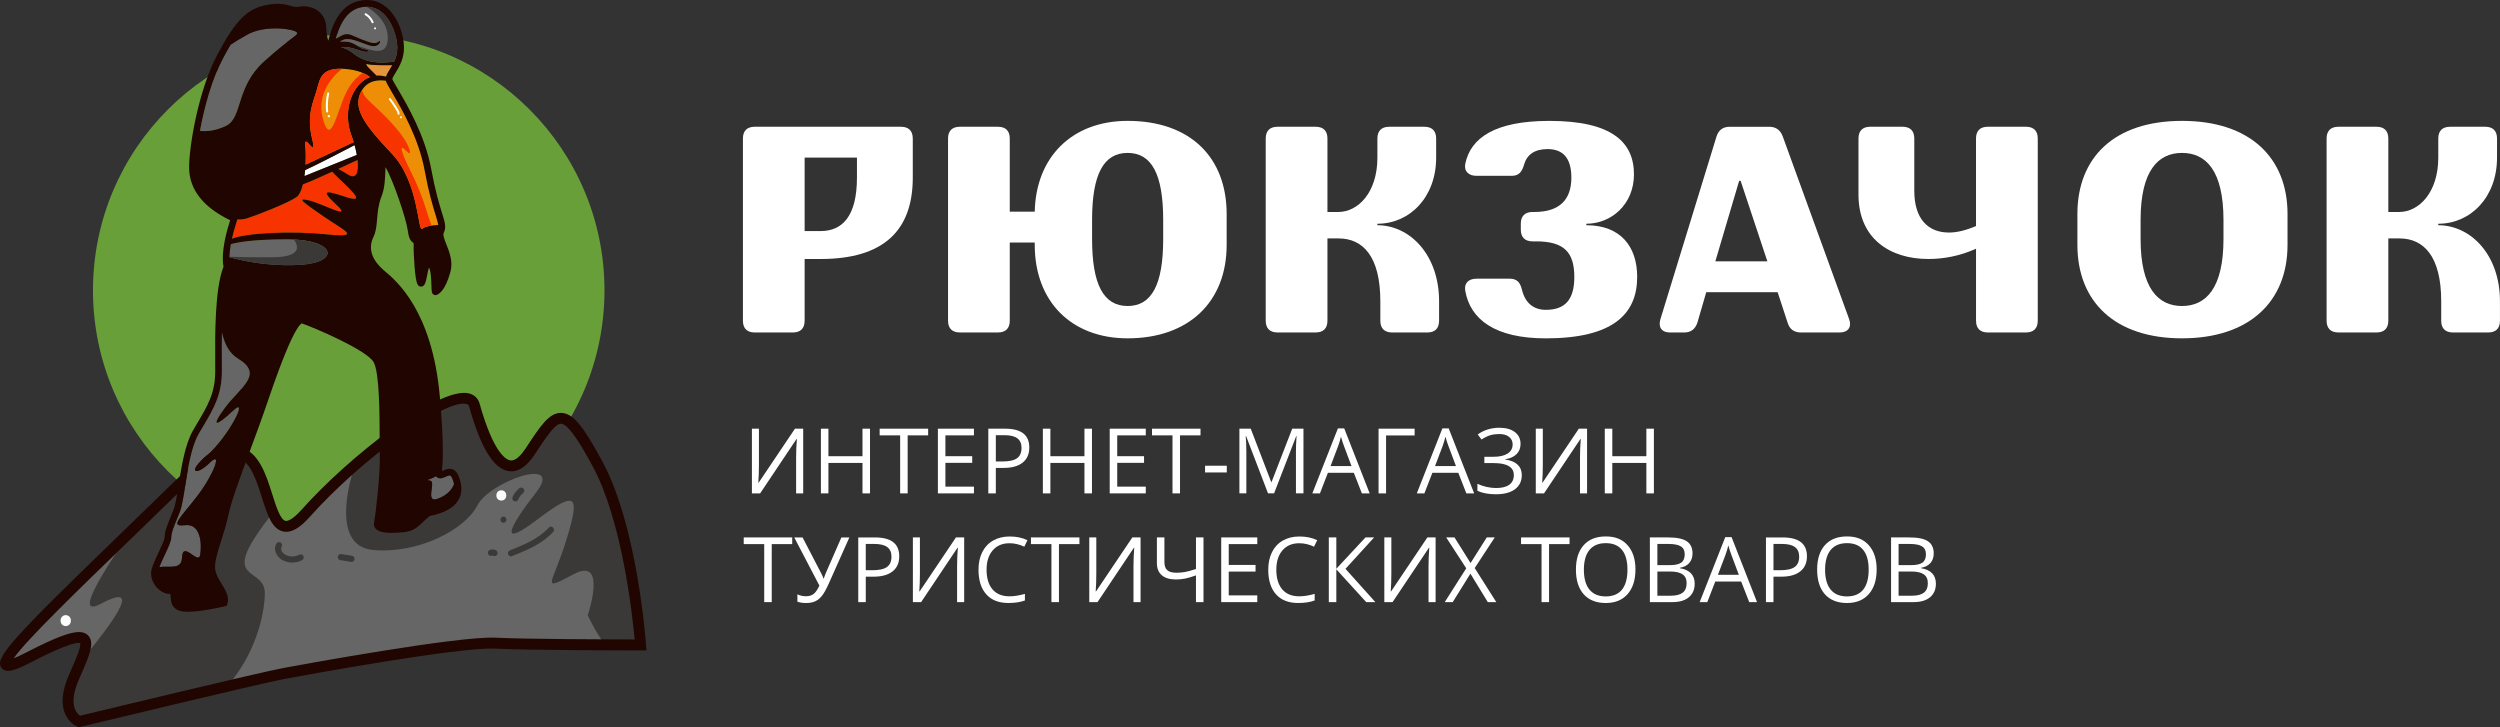 <?xml version="1.0" encoding="UTF-8"?>
<svg id="_Слой_2" data-name="Слой 2" xmlns="http://www.w3.org/2000/svg" viewBox="0 0 1430.19 416.01">
  <rect x="0" y="0" width="1430.19" height="416.01" fill="#333333" stroke="none"/>
  <defs>
    <style>
      .cls-1 {
        fill: #689f38;
      }

      .cls-2 {
        fill: #ed8e06;
      }

      .cls-3 {
        fill: #f73400;
      }

      .cls-4 {
        fill: #e5943c;
      }

      .cls-5 {
        fill: #fff;
      }

      .cls-6 {
        fill: #666;
      }

      .cls-7 {
        fill: #210500;
      }

      .cls-8 {
        fill: #3a3938;
      }
    </style>
  </defs>
  <g id="Layer_1" data-name="Layer 1">
    <g>
      <g>
        <circle class="cls-1" cx="199.5" cy="166.11" r="146.31"/>
        <g>
          <path class="cls-6" d="M366.45,368.95s-4.75-66.55-24.45-103.23c-19.69-36.67-23.09-31.24-38.71-7.47-15.62,23.77-27.16-9.51-31.92-26.49-4.75-16.98-63.16,24.45-96.43,61.8-33.28,37.35-8.41-78.98-72.8-16.06-64.38,62.92-127.03,119.97-85.78,98.57,41.26-21.39,35.14-9.68,25.98,11.21-9.17,20.88,3.06,25.47,3.06,25.47,0,0,103.4-24.96,117.15-27.5,13.75-2.55,100.34-18.34,120.71-17.32,20.37,1.02,83.19,1.02,83.19,1.02Z"/>
          <path class="cls-8" d="M151.51,339.75c.34-14.6-21.39-7.47-6.11-31.58,3.1-4.89,6.87-9.93,10.68-14.94-7.63-18.25-10.06-58.6-53.93-15.73-9.26,9.05-18.48,17.97-27.36,26.56,0,0,0,.02,0,.03-.33,.96-37.69,52.29-17.32,41.43,20.37-10.87,12.9,2.38-3.06,22.75-2.4,3.07-5.14,6.29-7.98,9.56-1.15,2.83-2.57,6.02-4.08,9.46-9.17,20.88,3.06,25.47,3.06,25.47,0,0,49.46-11.94,84.51-20.14,16.12-18.27,21.31-40.46,21.6-52.86Z"/>
          <path class="cls-8" d="M342.01,265.73c-19.69-36.67-23.09-31.24-38.71-7.47-15.62,23.77-27.16-9.51-31.92-26.49-3.6-12.87-38.05,7.83-69.01,34.88-.1,.82-.19,1.64-.26,2.47,0,0-14.6,43.12,11.21,45.5,25.81,2.38,52.63-11.55,59.76-25.47,7.13-13.92,49.91-28.52,33.62-7.47-16.3,21.05-21.39,32.26,1.02,15.28,22.41-16.98,24.11-13.58,16.3,11.88-7.81,25.47-15.62,30.22,4.07,19.69,19.69-10.53,8.15,23.43,8.15,23.43,0,0,3.72,8.47,9.89,16.93,11.79,.05,20.33,.05,20.33,.05,0,0-4.75-66.55-24.45-103.23Z"/>
          <path class="cls-7" d="M45.2,416.01l-.9-.34c-.48-.18-4.81-1.94-7.12-7.41-2.43-5.75-1.65-13.23,2.3-22.23l.79-1.8c2.66-6.03,6.27-14.25,5.62-16.32-1.08-.42-6.09-.47-28.09,10.94-9.11,4.72-14.52,6.63-17.01,3.16-3.96-5.51,5.04-15.62,68.81-77.28,9.86-9.53,20.06-19.39,30.36-29.46,16.01-15.64,27.88-21.82,37.34-19.46,10.79,2.7,14.87,15.59,18.46,26.97,2.16,6.82,4.6,14.56,7.56,15.19,.89,.19,3.57-.06,9.29-6.48,26.35-29.57,78.07-70.52,95.56-66.46,3.14,.73,5.35,2.82,6.21,5.9,8.07,28.83,15.43,32.12,17.49,32.44,3.24,.52,6.58-3.43,8.81-6.82l.18-.28c8.35-12.7,13.35-20.36,20.37-20.05,6.56,.29,12.27,7.1,23.52,28.04,19.78,36.84,24.62,101.73,24.81,104.48l.24,3.34h-3.35c-.63,0-63.13-.01-83.35-1.02-20.47-1.01-109.86,15.39-119.99,17.27-13.51,2.5-115.95,27.22-116.98,27.47l-.93,.22Zm0-54.44c2.34,0,3.85,.69,5.02,1.78,4.3,4.03,.91,11.73-4.22,23.39l-.79,1.79c-3.15,7.16-3.95,13.09-2.33,17.14,.83,2.08,2.14,3.22,2.95,3.76,11.95-2.88,103.1-24.84,116.16-27.26,10.2-1.89,100.24-18.42,121.44-17.37,17.34,.87,66.28,.99,79.64,1.01-1.27-13.88-7.14-67.61-23.8-98.63-6.13-11.42-13.76-24.56-18.29-24.76-3.41-.17-8.49,7.53-14.87,17.24l-.19,.28c-4.7,7.16-9.75,10.38-14.99,9.56-8.59-1.34-15.96-13.41-22.54-36.92-.25-.89-.67-1.28-1.61-1.5-12.4-2.88-60.07,31.51-89.49,64.54-5.97,6.7-10.83,9.38-15.26,8.43-6.51-1.39-9.15-9.74-12.2-19.41-3.1-9.81-6.62-20.94-14.03-22.79-6.96-1.74-17.55,4.27-31.46,17.86-10.31,10.08-20.51,19.94-30.38,29.48-29.07,28.1-59.01,57.06-66.14,67.42,1.57-.61,3.85-1.63,7.12-3.32,16.76-8.69,25.34-11.73,30.26-11.73Z"/>
          <g>
            <path class="cls-6" d="M136.07,205.09c-5.07-3.05-7.76-8.7-9.1-14.9-.12,6.18-.09,12.11-.06,17,0,1.87,.02,3.59,.02,5.13,0,13.53-4.74,21.51-10.73,31.6-.8,1.34-1.62,2.72-2.46,4.17-4.26,7.34-6.24,19.91-7.83,30-1,6.34-1.86,11.82-3.1,14.89-.4,1-.79,1.93-1.15,2.81-2.3,5.61-3.68,8.99-3.68,11.5,0,2.1-1.42,5.23-3.74,10.16-1.13,2.4-2.28,4.85-3.08,6.97,5.67-.99,12.65,1.92,12.98-5.52,.44-10.06,9.39,4.75,10.39-1.55,.99-6.3,.33-18.01-8.73-16.91-9.06,1.1-2.65-4.09,6.96-16.57,9.61-12.49,14.81-26.63,7.18-19.12-7.62,7.51-13.48,5.97-1.44-4.42,12.04-10.39,24.31-34.25,14.81-25.3-9.5,8.95-13.26,9.94-4.64-1.77,8.62-11.71,22.65-19.01,7.4-28.18Z"/>
            <path class="cls-5" d="M202.84,83.02c-5.1,2.68-21.77,11.4-28.27,14.28-.11,1.15-.24,2.29-.39,3.41,7.79-3.2,24.33-9.84,29.93-12.09-.33-1.85-.76-3.75-1.27-5.6Z"/>
            <path class="cls-6" d="M151.13,35.07c16.49-14.83,19.81-14.75,18.65-16.57-1.16-1.82-17.65-4.56-28.18,1.24-4.52,2.49-7.63,4.45-9.72,5.87-1.32,2.22-2.7,4.69-4.18,7.46-6.39,11.99-10.83,28.26-13.31,41.8,2.71,.33,8.15,.37,14.86-2.84,9.7-4.64,5.39-22.13,21.88-36.96Z"/>
            <path class="cls-2" d="M174.8,94.2c6.59-3.07,21.38-9.99,27.55-12.88-.39-1.28-.81-2.51-1.24-3.65-3.89-10.19-2.32-22.96,5.3-30.25,1.74-1.67,3.54-2.71,5.27-3.34-2.23-1.72-6.77-4.22-14.8-4.69-12.51-.75-13.76,4.89-15.5,11.52-1.74,6.63-6.22,14.5-2.9,28.09,3.31,13.59-4.64-3.73-3.81,4.23,.29,2.78,.37,6.79,.14,10.98Z"/>
            <path class="cls-6" d="M206.96,22.55c6.35,2.49,7.9,2.6,9.72,1.16,1.82-1.44,.66,4.09-5.08,2.38-5.75-1.71-11.49-5.08-15.58-3.15-4.09,1.93,1.33-.11,5.3,1.6,3.98,1.71,4.97,3.48,7.62,3.65,2.65,.17,2.98,2.98-3.81,.5-5.1-1.87-7.9-2.02-10.07-1.72,2.25,.6,4.76,1.65,6.98,3.49,5.8,4.81,12.6,5.36,16.96,5.3,2.42-.03,4.8-.26,6.44-.47,1.06-2.29,1.87-4.93,1.84-8.08-.05-6.32-2.97-15.19-8.44-19.92-3.22-2.78-7.01-3.9-11.27-3.31-10.11,1.38-13.74,11.91-15.5,18.18,.53-.25,1.18-.6,2.01-1.09,4.97-2.98,6.52-.99,12.87,1.49Z"/>
            <path class="cls-4" d="M215.39,43.28c2.21-.16,4.13,.21,5.46,.61,.36-1.27,1.17-2.6,2.11-4.14,.47-.77,.97-1.58,1.45-2.44-3.88,.06-11.53,.1-14.09-.55-2.85-.72,2.83,4.12,5.06,6.53Z"/>
            <path class="cls-6" d="M164.39,136.92c-19.59,0-28.67,1.74-32.31,2.76-.44,2.46-.74,5.01-.79,7.45,5.41,1.55,21.45,5.52,40.39,4.38,23.37-1.41,20.39-14.59-7.29-14.59Z"/>
            <path class="cls-6" d="M257.57,272.07c-.59-.24-1.7,.25-2.67,.69-1.28,.57-2.6,1.16-3.97,.74-.77-.24-1.25-.61-1.54-1.08-3.09,2-6.59,2.21-3.53,2.49,4.56,.41-4.72,15.66,7.29,9.2,3.63-1.95,5.59-4.51,6.63-7.15-.21-.98-.52-2-.95-3.09-.39-.98-.84-1.62-1.26-1.79Z"/>
            <path class="cls-3" d="M193.52,96.66c1.6,.81,3.46,1.88,5.43,3.13,5.2,3.32,6.34-1.59,5.59-8.24-2.58,1.21-6.62,3.09-11.02,5.11Z"/>
            <path class="cls-3" d="M193.31,101.53c-1.4-1.33-2.45-2.42-3.22-3.31-6.57,2.99-13.3,5.97-16.81,7.28-.83,3.38-2,6.08-3.59,7.21-4.89,3.48-23.45,10.69-28.34,12.18-2.31,.7-4.19,.74-5.53,.59v.05c-.11,.31-.24,.73-.4,1.23-.66,2.08-1.8,5.7-2.72,9.83,8.13-3.45,34.83-4.53,53.57-2.58,21.46,2.24,10.69-1.99-1.16-10.19-11.85-8.2-15.83-10.94-8.37-9.2,7.46,1.74,25.61,11.77,15.75,2.57-9.86-9.2-5.72-8.12,5.22-4.56,10.94,3.56,5.47-1.74-4.39-11.1Z"/>
            <path class="cls-2" d="M241.6,130.84c1.86-1.56,6.47-1.99,9.16-2.11-.19-1.29-.71-3.05-1.55-5.77-1.54-4.99-3.88-12.52-6.22-25.31-3.45-18.81-13.35-35.67-18.67-44.73-2.21-3.76-3.24-5.56-3.56-6.75-3.63-.55-10.65-.58-14.18,6.3-4.89,9.53,1.82,18.81,17.57,35.39,15.75,16.57,14.75,45.25,17.46,42.98Z"/>
            <path class="cls-7" d="M259.01,268.53c-2.1-.86-4.17,.06-5.67,.74-.15,.07-.32,.14-.5,.22,0-.07,.01-.15,.02-.22,.36-3.94,1.32-14.41-1.3-43.02-4.44-48.44-24.68-65.47-31.34-71.07-7.71-6.48-9.83-13-6.47-19.91,1.39-2.87,1.68-6.31,1.98-9.95,.33-3.96,.71-8.44,2.55-13.04,1.81-4.51,2.02-10.25,2.17-14.45,.03-.73,.06-1.53,.1-2.26,4.23,7.26,11.86,29.47,12.79,36.63,.59,4.56,1.77,5.77,3.03,6.7,.08,.06,.16,.11,.19,.12,0,.01,.12,.29,.09,1.32-.09,2.45,.15,7.96,.54,12.55,.81,9.65,1.72,10.59,3.11,11,.75,.22,1.87,.05,2.56-1.14,.74-1.27,1.13-3.28,1.53-5.41,.24-1.28,.61-3.23,1.01-4.25,1.18,1.77,1.34,7.83,1.41,10.22,.09,3.5,.12,4.55,1.28,5.25,.59,.36,1.32,.38,1.94,.07,1.16-.58,4.68-2.34,7.62-12.97,1.64-5.95-.53-11.41-2.27-15.79-1.11-2.8-2.16-5.44-1.51-6.74,1.54-3.08,.69-5.83-1.01-11.31-1.52-4.9-3.81-12.3-6.12-24.86-3.57-19.47-13.69-36.71-19.13-45.98-1.47-2.51-3-5.1-3.15-5.72-.07-.54,.99-2.26,1.76-3.51,2.09-3.4,4.94-8.05,4.89-14.57-.06-6.96-3.14-17.05-9.76-22.78-4.08-3.53-8.89-4.95-14.29-4.21-13.49,1.84-17.41,16.3-19.09,22.48-.05,.19-.1,.38-.15,.57-.5-1.23-1.06-3.47-1.13-7.18-.1-5.07-2.45-8.01-4.41-9.58-2.99-2.4-7.29-3.4-11.22-2.62-1.82,.36-3.11,0-4.89-.52-2.76-.79-6.19-1.78-12.79-.65-11.79,2.01-18.3,8.42-29.04,28.58-10.91,20.48-16.3,53.14-16.14,64.9,.18,12.34,8.07,22.37,23.46,29.83-1.61,5.11-5.39,17.42-3.8,26.62-4.97,12.48-4.84,38.79-4.75,54.6,0,1.86,.02,3.58,.02,5.11,0,12.48-4.28,19.68-10.2,29.65-.8,1.35-1.63,2.74-2.47,4.2-4.62,7.96-6.66,20.92-8.3,31.33-.96,6.11-1.79,11.38-2.87,14.05-.4,.99-.78,1.92-1.14,2.8-2.47,6.04-3.97,9.68-3.97,12.94,0,1.35-1.87,5.33-3.38,8.53-1.63,3.46-3.31,7.04-4.07,9.87-.92,3.41,.24,7.42,3.03,10.46,2.21,2.41,4.96,3.72,7.59,3.62,.17,.38,.23,1.09,.3,2,.17,2.32,.47,6.2,5.16,7.67,1.2,.38,2.82,.53,4.67,.53,7.79,0,19.6-2.77,21.21-3.15l1.04-.25,.33-1.02c1.32-4.03-1-7.84-3.25-11.52-1.63-2.67-3.31-5.43-3.69-8.28-.54-3.99,1.3-9.77,3.43-16.46,1.43-4.48,3.04-9.55,4.17-14.87,1.71-8.06,6.5-20.97,12.04-35.91,3.48-9.4,7.09-19.11,10.45-29.01,4.69-13.8,8.52-24.08,11.73-31.43,4.97-11.39,7.23-12.88,7.7-13.07,6.99,2.36,37.13,15.22,41.08,22.13,3.43,6,3.46,30.76,3.48,44.06,0,3.86,.01,7.19,.08,9.42,.32,10.18-2.42,34.25-3.27,38.15-.38,1.77,.27,2.98,.88,3.68,1.92,2.19,6.42,2.82,15.07,2.12,6.4-.52,8.81-2.85,11.87-5.79,1.12-1.08,2.39-2.3,4.04-3.6,8.46-1.67,14.03-4.82,16.54-9.37,2.04-3.69,2.04-8.18,0-13.34-.81-2.05-1.91-3.33-3.37-3.93ZM207.57,3.98c4.27-.59,8.06,.53,11.27,3.31,5.47,4.73,8.38,13.6,8.44,19.92,.03,3.15-.78,5.79-1.84,8.08-1.65,.2-4.03,.44-6.44,.47-4.36,.06-11.16-.5-16.96-5.3-2.22-1.84-4.73-2.89-6.98-3.49,2.18-.3,4.97-.14,10.07,1.72,6.8,2.49,6.46-.33,3.81-.5-2.65-.17-3.65-1.93-7.62-3.65-3.98-1.71-9.39,.33-5.3-1.6,4.09-1.93,9.83,1.44,15.58,3.15,5.75,1.71,6.91-3.81,5.08-2.38-1.82,1.44-3.37,1.33-9.72-1.16-6.35-2.49-7.9-4.48-12.87-1.49-.83,.5-1.48,.84-2.01,1.09,1.76-6.27,5.39-16.8,15.5-18.18Zm16.84,33.32c-.48,.87-.98,1.68-1.45,2.44-.95,1.54-1.75,2.87-2.11,4.14-1.32-.39-3.25-.77-5.46-.61-2.23-2.41-7.92-7.25-5.06-6.53,2.56,.65,10.2,.61,14.09,.55Zm-45.94,41.69c-3.31-13.59,1.16-21.46,2.9-28.09,1.74-6.63,2.98-12.27,15.5-11.52,8.03,.48,12.58,2.97,14.8,4.69-1.74,.63-3.53,1.68-5.27,3.34-7.62,7.29-9.2,20.06-5.3,30.25,.44,1.14,.85,2.37,1.24,3.65-6.17,2.89-20.96,9.81-27.55,12.88,.23-4.19,.15-8.2-.14-10.98-.83-7.96,7.13,9.36,3.81-4.23Zm-3.9,18.32c6.5-2.89,23.16-11.6,28.27-14.28,.51,1.85,.94,3.75,1.27,5.6-5.6,2.25-22.14,8.89-29.93,12.09,.16-1.12,.29-2.26,.39-3.41Zm-45.32-25.28c-6.71,3.21-12.15,3.17-14.86,2.84,2.49-13.54,6.93-29.81,13.31-41.8,1.48-2.77,2.86-5.24,4.18-7.46,2.08-1.42,5.19-3.38,9.72-5.87,10.52-5.8,27.02-3.07,28.18-1.24,1.16,1.82-2.15,1.74-18.65,16.57-16.49,14.83-12.18,32.32-21.88,36.96Zm-.58,161.24c-8.62,11.71-4.86,10.72,4.64,1.77,9.5-8.95-2.76,14.92-14.81,25.3-12.04,10.39-6.19,11.93,1.44,4.42,7.62-7.51,2.43,6.63-7.18,19.12-9.61,12.49-16.02,17.68-6.96,16.57,9.06-1.1,9.72,10.61,8.73,16.91-.99,6.3-9.94-8.51-10.39,1.55-.33,7.44-7.31,4.54-12.98,5.52,.81-2.12,1.96-4.57,3.08-6.97,2.32-4.93,3.74-8.06,3.74-10.16,0-2.51,1.39-5.89,3.68-11.5,.36-.88,.74-1.82,1.15-2.81,1.25-3.08,2.11-8.55,3.1-14.89,1.59-10.1,3.56-22.66,7.83-30,.84-1.44,1.66-2.83,2.46-4.17,5.99-10.09,10.73-18.07,10.73-31.6,0-1.54,0-3.26-.02-5.13-.03-4.9-.06-10.82,.06-17,1.34,6.19,4.03,11.85,9.1,14.9,15.25,9.17,1.22,16.46-7.4,28.18Zm43.01-81.77c-18.94,1.14-34.98-2.83-40.39-4.38,.05-2.44,.35-4.98,.79-7.45,3.64-1.02,12.71-2.76,32.31-2.76,27.68,0,30.66,13.18,7.29,14.59Zm26.02-38.87c-10.94-3.56-15.08-4.64-5.22,4.56,9.86,9.2-8.29-.83-15.75-2.57-7.46-1.74-3.48,.99,8.37,9.2,11.85,8.2,22.62,12.43,1.16,10.19-18.74-1.95-45.44-.87-53.57,2.58,.92-4.13,2.06-7.74,2.72-9.83,.16-.5,.29-.92,.38-1.23v-.05c1.36,.16,3.24,.12,5.55-.59,4.89-1.49,23.45-8.7,28.34-12.18,1.6-1.14,2.77-3.83,3.59-7.21,3.51-1.31,10.24-4.29,16.81-7.28,.77,.89,1.82,1.98,3.22,3.31,9.86,9.36,15.33,14.67,4.39,11.1Zm1.24-12.85c-1.96-1.25-3.83-2.33-5.43-3.13,4.4-2.02,8.44-3.9,11.02-5.11,.75,6.66-.4,11.56-5.59,8.24Zm7.62-47.32c3.53-6.88,10.55-6.85,14.18-6.3,.31,1.19,1.35,2.99,3.56,6.75,5.32,9.06,15.22,25.93,18.67,44.73,2.35,12.78,4.68,20.32,6.22,25.31,.84,2.73,1.37,4.48,1.55,5.77-2.69,.12-7.3,.55-9.16,2.11-2.71,2.27-1.71-26.41-17.46-42.98-15.75-16.57-22.46-25.86-17.57-35.39Zm46.57,231.63c-12.02,6.46-2.73-8.78-7.29-9.2-3.06-.28,.44-.48,3.53-2.49,.3,.47,.77,.84,1.54,1.08,1.37,.42,2.7-.17,3.97-.74,.97-.44,2.08-.93,2.67-.69,.42,.17,.87,.81,1.26,1.79,.43,1.09,.74,2.11,.95,3.09-1.04,2.64-3.01,5.2-6.63,7.15Z"/>
            <path class="cls-3" d="M211.68,44.07c-.93-.72-2.27-1.57-4.08-2.35-2.4,1.48-5.24,4.04-7.99,8.35-6.46,10.11-9.94,36.13-14.92,17.73-4.03-14.91,6.74-25.13,10.97-28.48-11.38-.32-12.6,5.16-14.29,11.57-1.74,6.63-6.22,14.5-2.9,28.09,3.31,13.59-4.64-3.73-3.81,4.23,.29,2.78,.37,6.79,.14,10.98,6.59-3.07,21.38-9.99,27.55-12.88-.39-1.28-.81-2.51-1.24-3.65-3.89-10.19-2.32-22.96,5.3-30.25,1.74-1.67,3.54-2.71,5.27-3.34Z"/>
            <path class="cls-8" d="M168.1,137.01c2.58,3.55,4.94,10.06-12.41,10.18-9.96,.07-18.18-.09-24.39-.3,0,.08,0,.16-.01,.24,5.41,1.55,21.45,5.52,40.39,4.38,22.28-1.34,20.59-13.37-3.58-14.49Z"/>
            <path class="cls-3" d="M241.6,130.84c1.12-.94,3.25-1.47,5.34-1.77-.92-2.38-1.97-5.38-3.13-9.17-5.19-16.91-11.05-24.64-13.59-32.71-2.54-8.07,6.3,5.64,3.98-1.77-2.32-7.4-11.71-17.35-22.21-26.85-3.46-3.14-4.71-5.44-4.83-7.12-.2,.32-.4,.65-.59,1.02-4.89,9.53,1.82,18.81,17.57,35.39,15.75,16.57,14.75,45.25,17.46,42.98Z"/>
            <path class="cls-8" d="M219,35.76c2.42-.03,4.8-.26,6.44-.47,1.06-2.29,1.87-4.93,1.84-8.08-.05-6.32-2.97-15.19-8.44-19.92-2.69-2.33-5.79-3.47-9.23-3.45,3.96,2.27,12.89,8.58,12.2,18.93-.67,9.99-9.74,5.87-17.53,3.32,1.78,1.1,2.83,1.98,4.66,2.09,2.65,.17,2.98,2.98-3.81,.5-5.1-1.87-7.9-2.02-10.07-1.72,2.25,.6,4.76,1.65,6.98,3.49,5.8,4.81,12.6,5.36,16.96,5.3Z"/>
          </g>
          <path class="cls-8" d="M299.45,279.43c-.34-.31-.78-.54-1.25-.52-.16,.02-.31,.04-.47,.06-.3,.08-.56,.23-.78,.45-1.56,1.26-2.84,2.94-3.64,4.78-.2,.45-.31,.86-.18,1.36,.11,.41,.43,.85,.81,1.05,.41,.22,.9,.32,1.36,.18,.41-.13,.87-.4,1.05-.81,.36-.82,.82-1.6,1.35-2.32,.52-.64,1.1-1.23,1.74-1.75,.33-.27,.52-.84,.52-1.25,0-.43-.19-.95-.52-1.25Z"/>
          <path class="cls-8" d="M288.02,295.54c-2.27,0-2.27,3.52,0,3.52s2.27-3.52,0-3.52Z"/>
          <path class="cls-8" d="M313.96,301.82c-5.91,6.44-14.15,9.81-22.1,12.98-.88,.35-1.51,1.18-1.23,2.17,.23,.84,1.28,1.59,2.17,1.23,8.51-3.39,17.33-6.99,23.66-13.89,1.53-1.67-.95-4.17-2.49-2.49Z"/>
          <path class="cls-8" d="M284.6,315.9c-.14-.43-.4-.84-.81-1.05-.2-.11-.42-.19-.64-.28-.08-.03-.17-.06-.26-.09-.09-.02-.18-.04-.27-.06-.24-.04-.48-.08-.72-.09-.33-.02-.65,.03-.98,.08-.19,.03-.37,.08-.54,.14-.23,.05-.43,.16-.6,.32-.19,.12-.34,.29-.45,.49-.13,.2-.2,.42-.21,.65-.05,.23-.04,.47,.03,.7,.14,.43,.4,.84,.81,1.05,.14,.06,.28,.12,.42,.18,.31,.08,.62,.08,.94,0,.1-.04,.21-.06,.32-.08,.07,0,.14,0,.21,0,.09,.02,.19,.04,.28,.08,.17,.09,.34,.14,.53,.15,.23,.05,.47,.04,.7-.03,.23-.05,.43-.16,.6-.32,.19-.12,.34-.29,.45-.49,.22-.41,.32-.9,.18-1.36Z"/>
          <path class="cls-8" d="M173.51,318.01c-.5-.85-1.57-1.08-2.41-.63-2.16,1.16-4.9,1.29-7.09,.33-1.15-.5-2.09-1.19-2.64-2.06-.61-.96-.73-2.01-.22-2.89,.47-.82,.19-1.93-.63-2.41-.82-.48-1.93-.19-2.41,.63-2.12,3.69,.32,7.84,3.76,9.59,3.46,1.75,7.6,1.67,11.01-.16,.84-.45,1.1-1.61,.63-2.41Z"/>
          <path class="cls-8" d="M201.56,318c-2.04-.33-4.08-.67-6.12-1-.48-.08-.92-.08-1.36,.18-.37,.21-.71,.63-.81,1.05-.19,.85,.26,2.01,1.23,2.17,2.04,.33,4.08,.67,6.12,1,.48,.08,.92,.08,1.36-.18,.37-.21,.71-.63,.81-1.05,.19-.85-.26-2.01-1.23-2.17Z"/>
          <path class="cls-5" d="M227.87,62.81c-.43-.74-.89-1.47-1.35-2.19-.93-1.45-1.92-2.86-2.96-4.23-.19-.25-.5-.38-.8-.21-.25,.14-.4,.55-.21,.8,.97,1.29,1.91,2.61,2.79,3.97,.43,.66,.84,1.32,1.24,1.99,.39,.65,.87,1.32,.85,2.11-.01,.76,1.16,.76,1.17,0,.01-.82-.33-1.54-.73-2.23Z"/>
          <path class="cls-5" d="M229.41,66.46c-.76,0-.76,1.17,0,1.17s.76-1.17,0-1.17Z"/>
          <path class="cls-5" d="M187.2,53.29c-.78,3.44-1.01,6.99-.64,10.51,.08,.74,1.25,.75,1.17,0-.36-3.41-.17-6.85,.59-10.19,.17-.74-.96-1.05-1.13-.31Z"/>
          <path class="cls-5" d="M188.81,66.37c-.03-.1-.08-.19-.15-.26l-.19-.2c-.05-.06-.12-.1-.19-.12-.07-.04-.15-.05-.23-.05-.08,0-.16,.01-.23,.05-.07,.02-.14,.06-.19,.12-.03,.04-.06,.08-.09,.12-.05,.09-.08,.19-.08,.3,0,.05,.01,.1,.02,.16,.03,.1,.08,.19,.15,.26l.19,.2c.05,.06,.12,.1,.19,.12,.07,.04,.15,.05,.23,.05,.08,0,.16-.01,.23-.05,.07-.02,.14-.06,.19-.12,.03-.04,.06-.08,.09-.12,.05-.09,.08-.19,.08-.3,0-.05-.01-.1-.02-.16Z"/>
          <path class="cls-5" d="M213.66,12.43c-.85-1.99-2.35-3.69-4.21-4.8-.65-.39-1.24,.63-.59,1.01,1.7,1.01,3.01,2.55,3.79,4.37,.12,.29,.55,.36,.8,.21,.3-.18,.34-.51,.21-.8Z"/>
          <path class="cls-5" d="M214.57,15.63c-.76,0-.76,1.17,0,1.17s.76-1.17,0-1.17Z"/>
          <path class="cls-5" d="M286.8,280.49c-3.78,0-3.78,5.87,0,5.87s3.78-5.87,0-5.87Z"/>
          <path class="cls-5" d="M40.29,353.7c-.12-.36-.32-.68-.61-.94-.27-.29-.58-.49-.94-.61-.35-.18-.73-.27-1.13-.25-.26,.03-.52,.07-.78,.1-.5,.14-.93,.39-1.3,.75-.15,.2-.31,.4-.46,.59-.27,.46-.4,.95-.4,1.48v.42c-.02,.4,.07,.78,.25,1.13,.12,.36,.32,.68,.61,.94,.27,.29,.58,.49,.94,.61,.35,.18,.73,.27,1.13,.25,.26-.03,.52-.07,.78-.1,.5-.14,.93-.39,1.3-.76,.15-.2,.31-.4,.46-.59,.27-.46,.4-.95,.4-1.48v-.42c.02-.4-.07-.78-.25-1.13Z"/>
        </g>
      </g>
      <g>
        <path class="cls-5" d="M522.18,79.24v22.36c0,30.09-16.48,46.57-52.79,46.57h-9.08v35.31c0,4.37-2.35,6.72-6.72,6.72h-21.86c-4.37,0-6.72-2.35-6.72-6.72V79.24c0-4.37,2.35-6.72,6.72-6.72h83.72c4.37,0,6.72,2.35,6.72,6.72Zm-31.94,10.93h-29.93v42.03h9.08c12.44,0,20.85-8.41,20.85-30.6v-11.43Z"/>
        <path class="cls-5" d="M701.74,122.44v17.65c0,32.45-21.52,53.46-56.66,53.46-32.11,0-53.13-21.01-53.13-53.46v-1.34h-14.29v44.72c0,4.37-2.35,6.72-6.72,6.72h-21.86c-4.37,0-6.73-2.35-6.73-6.72V79.24c0-4.37,2.35-6.72,6.73-6.72h21.86c4.37,0,6.72,2.35,6.72,6.72v41.86h14.29c.67-31.44,21.52-51.95,53.13-51.95,35.98,0,56.66,21.01,56.66,53.29Zm-36.31,3.36c0-26.06-6.56-38.33-20.34-38.33s-20.34,12.27-20.34,38.33v10.93c0,26.06,6.56,38.33,20.34,38.33s20.34-12.27,20.34-38.33v-10.93Z"/>
        <path class="cls-5" d="M759.4,183.47c0,4.37-2.35,6.72-6.72,6.72h-21.86c-4.37,0-6.73-2.35-6.73-6.72V79.24c0-4.37,2.35-6.72,6.73-6.72h21.86c4.37,0,6.72,2.35,6.72,6.72v42.03h6.22c11.26,0,22.36-11.1,22.36-31.1v-10.93c0-4.37,2.35-6.72,6.72-6.72h20.17c4.37,0,6.72,2.35,6.72,6.72v10.93c0,22.7-15.13,37.83-33.62,37.83v.84c18.49,0,35.3,16.81,35.3,43.54v11.1c0,4.37-2.35,6.72-6.72,6.72h-20.17c-4.37,0-6.72-2.35-6.72-6.72v-11.1c0-25.89-10.09-35.98-23.87-35.98h-6.39v47.07Z"/>
        <path class="cls-5" d="M838.25,166.32c-.84-4.37,2.02-6.89,6.39-6.89h19c4.2,0,6.05,2.19,7.06,6.39,1.85,7.73,6.89,11.43,13.62,11.43,11.1,0,16.31-5.88,16.31-18.83,0-14.29-6.05-20.34-21.86-20.34h-2.02c-4.37,0-6.73-2.35-6.73-6.73v-3.36c0-4.37,2.35-6.72,6.73-6.72h1.01c14.46,0,21.18-7.06,21.18-19.67,0-11.26-4.88-16.31-13.62-16.31-7.23,0-11.77,3.03-13.45,8.91-1.18,4.2-3.03,6.39-7.06,6.39h-20.17c-4.37,0-7.23-2.52-6.39-6.89,3.03-14.79,16.98-24.54,48.08-24.54,35.47,0,48.42,11.94,48.42,30.6,0,17.15-12.95,28.24-27.24,28.24v.84c19.5,0,29.08,12.1,29.08,29.59,0,21.18-13.79,35.14-52.29,35.14-28.92,0-43.21-10.76-46.07-27.24Z"/>
        <path class="cls-5" d="M1022.67,184.65l-5.72-17.48h-40.85l-5.04,17.32c-1.18,3.7-3.7,5.72-7.57,5.72h-8.07c-4.88,0-6.89-3.03-5.55-7.57l32.11-104.57c1.18-3.7,3.7-5.55,7.57-5.55h22.53c3.87,0,6.39,1.85,7.73,5.38l38,104.57c1.68,4.54-.5,7.73-5.38,7.73h-22.02c-3.87,0-6.56-1.68-7.73-5.55Zm-11.6-35.14l-15.3-46.07h-.84l-13.62,46.07h29.76Z"/>
        <path class="cls-5" d="M1137.16,72.51h21.86c4.37,0,6.73,2.35,6.73,6.72v104.24c0,4.37-2.35,6.72-6.73,6.72h-21.86c-4.37,0-6.72-2.35-6.72-6.72v-41.19c-9.25,4.2-18.66,5.88-27.24,5.88-22.36,0-40.01-11.94-40.01-36.82v-32.11c0-4.37,2.35-6.72,6.72-6.72h18.49c4.37,0,6.72,2.35,6.72,6.72v29.93c0,16.31,8.07,23.87,19.84,23.87,4.71,0,9.92-1.34,15.47-3.7v-50.1c0-4.37,2.35-6.72,6.72-6.72Z"/>
        <path class="cls-5" d="M1188.43,122.44c0-32.28,21.01-53.29,59.85-53.29s60.36,21.01,60.36,53.29v17.65c0,32.45-21.86,53.46-60.36,53.46s-59.85-21.01-59.85-53.46v-17.65Zm36.15,3.36v10.93c0,28.25,10.09,38.33,23.71,38.33s23.71-10.09,23.71-38.33v-10.93c0-28.24-10.09-38.33-23.71-38.33s-23.71,10.09-23.71,38.33Z"/>
        <path class="cls-5" d="M1366.3,183.47c0,4.37-2.35,6.72-6.72,6.72h-21.86c-4.37,0-6.73-2.35-6.73-6.72V79.24c0-4.37,2.35-6.72,6.73-6.72h21.86c4.37,0,6.72,2.35,6.72,6.72v42.03h6.22c11.26,0,22.36-11.1,22.36-31.1v-10.93c0-4.37,2.35-6.72,6.72-6.72h20.17c4.37,0,6.72,2.35,6.72,6.72v10.93c0,22.7-15.13,37.83-33.62,37.83v.84c18.49,0,35.3,16.81,35.3,43.54v11.1c0,4.37-2.35,6.72-6.72,6.72h-20.17c-4.37,0-6.72-2.35-6.72-6.72v-11.1c0-25.89-10.09-35.98-23.87-35.98h-6.39v47.07Z"/>
      </g>
      <g>
        <path class="cls-5" d="M430.15,245.24h4.02v20.58c0,3.8-.12,7.23-.35,10.3h.2l20.76-30.88h4.71v37.01h-4.05v-20.38c0-3.39,.14-6.95,.43-10.68h-.23l-20.78,31.06h-4.71v-37.01Z"/>
        <path class="cls-5" d="M497.71,282.25h-4.3v-17.42h-19.49v17.42h-4.3v-37.01h4.3v15.75h19.49v-15.75h4.3v37.01Z"/>
        <path class="cls-5" d="M519.25,282.25h-4.3v-33.19h-11.72v-3.82h27.74v3.82h-11.72v33.19Z"/>
        <path class="cls-5" d="M557.17,282.25h-20.63v-37.01h20.63v3.82h-16.33v11.92h15.34v3.8h-15.34v13.62h16.33v3.85Z"/>
        <path class="cls-5" d="M588.84,256.02c0,3.75-1.28,6.63-3.83,8.65s-6.21,3.02-10.97,3.02h-4.35v14.56h-4.3v-37.01h9.59c9.25,0,13.87,3.59,13.87,10.78Zm-19.16,7.97h3.87c3.81,0,6.57-.62,8.28-1.85,1.7-1.23,2.56-3.21,2.56-5.92,0-2.45-.8-4.27-2.4-5.47-1.6-1.2-4.1-1.8-7.49-1.8h-4.81v15.04Z"/>
        <path class="cls-5" d="M624.69,282.25h-4.3v-17.42h-19.49v17.42h-4.3v-37.01h4.3v15.75h19.49v-15.75h4.3v37.01Z"/>
        <path class="cls-5" d="M655.47,282.25h-20.63v-37.01h20.63v3.82h-16.33v11.92h15.34v3.8h-15.34v13.62h16.33v3.85Z"/>
        <path class="cls-5" d="M675.06,282.25h-4.3v-33.19h-11.72v-3.82h27.74v3.82h-11.72v33.19Z"/>
        <path class="cls-5" d="M689.39,270.28v-3.85h12.43v3.85h-12.43Z"/>
        <path class="cls-5" d="M725.41,282.25l-12.56-32.81h-.2c.24,2.6,.35,5.69,.35,9.26v23.54h-3.97v-37.01h6.48l11.72,30.53h.2l11.82-30.53h6.43v37.01h-4.3v-23.85c0-2.73,.12-5.7,.35-8.91h-.2l-12.66,32.76h-3.47Z"/>
        <path class="cls-5" d="M779.1,282.25l-4.61-11.77h-14.83l-4.56,11.77h-4.35l14.63-37.16h3.62l14.56,37.16h-4.46Zm-5.95-15.64l-4.3-11.47c-.56-1.45-1.13-3.23-1.72-5.34-.37,1.62-.9,3.4-1.59,5.34l-4.35,11.47h11.97Z"/>
        <path class="cls-5" d="M809.27,245.24v3.87h-16.33v33.14h-4.3v-37.01h20.63Z"/>
        <path class="cls-5" d="M838.87,282.25l-4.61-11.77h-14.83l-4.56,11.77h-4.35l14.63-37.16h3.62l14.56,37.16h-4.46Zm-5.95-15.64l-4.3-11.47c-.56-1.45-1.13-3.23-1.72-5.34-.37,1.62-.9,3.4-1.59,5.34l-4.35,11.47h11.97Z"/>
        <path class="cls-5" d="M869.88,253.9c0,2.43-.77,4.4-2.32,5.92-1.54,1.52-3.67,2.48-6.39,2.89v.2c3.09,.42,5.43,1.39,7.02,2.91s2.39,3.5,2.39,5.95c0,3.46-1.29,6.16-3.87,8.09-2.58,1.93-6.23,2.9-10.94,2.9-4.3,0-7.83-.67-10.58-2v-4c1.62,.78,3.37,1.38,5.25,1.8,1.88,.42,3.69,.63,5.43,.63,3.34,0,5.87-.63,7.58-1.9,1.71-1.27,2.57-3.09,2.57-5.47s-.95-3.97-2.85-5.14c-1.9-1.16-4.73-1.75-8.49-1.75h-5.52v-3.62h5.29c3.46,0,6.14-.62,8.04-1.86,1.9-1.24,2.85-2.97,2.85-5.2,0-1.81-.68-3.25-2.05-4.33-1.37-1.08-3.21-1.62-5.52-1.62-1.86,0-3.54,.21-5.04,.63-1.5,.42-3.24,1.26-5.21,2.51l-2.13-2.89c1.7-1.27,3.62-2.22,5.73-2.87,2.12-.65,4.32-.97,6.59-.97,3.8,0,6.77,.83,8.92,2.49,2.15,1.66,3.23,3.89,3.23,6.7Z"/>
        <path class="cls-5" d="M878.58,245.24h4.03v20.58c0,3.8-.12,7.23-.35,10.3h.2l20.76-30.88h4.71v37.01h-4.05v-20.38c0-3.39,.14-6.95,.43-10.68h-.23l-20.78,31.06h-4.71v-37.01Z"/>
        <path class="cls-5" d="M946.15,282.25h-4.3v-17.42h-19.49v17.42h-4.3v-37.01h4.3v15.75h19.49v-15.75h4.3v37.01Z"/>
        <path class="cls-5" d="M441.49,344.46h-4.3v-33.19h-11.72v-3.82h27.74v3.82h-11.72v33.19Z"/>
        <path class="cls-5" d="M461.11,344.97c-1.87,0-3.52-.25-4.94-.76v-4.2c1.57,.73,3.16,1.09,4.78,1.09,1.86,0,3.35-.43,4.47-1.28,1.12-.85,2.24-2.45,3.35-4.8l-14.4-27.57h4.76l10.94,21.04c.42,.83,.75,1.64,.99,2.43h.2c.47-1.42,.8-2.31,.99-2.68l9.09-20.78h4.56l-11.82,26.48c-1.42,3.16-2.7,5.45-3.84,6.88-1.14,1.43-2.42,2.49-3.85,3.15-1.43,.67-3.19,1-5.28,1Z"/>
        <path class="cls-5" d="M514.44,318.24c0,3.75-1.28,6.63-3.83,8.65s-6.21,3.02-10.97,3.02h-4.35v14.56h-4.3v-37.01h9.59c9.25,0,13.87,3.59,13.87,10.78Zm-19.16,7.97h3.87c3.81,0,6.57-.62,8.28-1.85,1.7-1.23,2.56-3.21,2.56-5.92,0-2.45-.8-4.27-2.41-5.47-1.6-1.2-4.1-1.8-7.49-1.8h-4.81v15.04Z"/>
        <path class="cls-5" d="M522.24,307.45h4.02v20.58c0,3.8-.12,7.23-.35,10.3h.2l20.76-30.88h4.71v37.01h-4.05v-20.38c0-3.39,.14-6.95,.43-10.68h-.23l-20.78,31.06h-4.71v-37.01Z"/>
        <path class="cls-5" d="M577.55,310.77c-4.07,0-7.28,1.35-9.63,4.06-2.35,2.71-3.53,6.42-3.53,11.12s1.13,8.59,3.4,11.23c2.27,2.64,5.51,3.96,9.71,3.96,2.58,0,5.53-.46,8.83-1.39v3.77c-2.57,.96-5.73,1.44-9.49,1.44-5.45,0-9.66-1.65-12.62-4.96-2.96-3.31-4.44-8.01-4.44-14.1,0-3.81,.71-7.16,2.14-10.02,1.43-2.87,3.48-5.08,6.18-6.63,2.69-1.55,5.86-2.33,9.51-2.33,3.88,0,7.27,.71,10.18,2.13l-1.82,3.7c-2.8-1.32-5.6-1.97-8.4-1.97Z"/>
        <path class="cls-5" d="M605.8,344.46h-4.3v-33.19h-11.72v-3.82h27.74v3.82h-11.72v33.19Z"/>
        <path class="cls-5" d="M623.14,307.45h4.03v20.58c0,3.8-.12,7.23-.35,10.3h.2l20.76-30.88h4.71v37.01h-4.05v-20.38c0-3.39,.14-6.95,.43-10.68h-.23l-20.78,31.06h-4.71v-37.01Z"/>
        <path class="cls-5" d="M688.48,344.46h-4.3v-15.29c-2.51,.9-4.61,1.51-6.28,1.84s-3.4,.49-5.19,.49c-3.49,0-6.18-.8-8.06-2.4s-2.82-3.92-2.82-6.94v-14.71h4.3v14.2c0,2.04,.54,3.55,1.61,4.53,1.07,.98,2.81,1.47,5.23,1.47,1.64,0,3.2-.12,4.7-.37,1.49-.24,3.67-.83,6.52-1.76v-18.07h4.3v37.01Z"/>
        <path class="cls-5" d="M719.26,344.46h-20.63v-37.01h20.63v3.82h-16.33v11.92h15.34v3.8h-15.34v13.62h16.33v3.85Z"/>
        <path class="cls-5" d="M743.31,310.77c-4.07,0-7.28,1.35-9.63,4.06-2.35,2.71-3.53,6.42-3.53,11.12s1.13,8.59,3.4,11.23c2.27,2.64,5.51,3.96,9.71,3.96,2.58,0,5.53-.46,8.83-1.39v3.77c-2.57,.96-5.73,1.44-9.49,1.44-5.45,0-9.66-1.65-12.62-4.96-2.96-3.31-4.44-8.01-4.44-14.1,0-3.81,.71-7.16,2.14-10.02,1.43-2.87,3.48-5.08,6.18-6.63,2.69-1.55,5.86-2.33,9.51-2.33,3.88,0,7.27,.71,10.18,2.13l-1.82,3.7c-2.8-1.32-5.6-1.97-8.4-1.97Z"/>
        <path class="cls-5" d="M786.8,344.46h-5.21l-17.11-18.76v18.76h-4.3v-37.01h4.3v17.92l16.68-17.92h4.94l-16.38,17.97,17.09,19.04Z"/>
        <path class="cls-5" d="M791.93,307.45h4.03v20.58c0,3.8-.12,7.23-.35,10.3h.2l20.76-30.88h4.71v37.01h-4.05v-20.38c0-3.39,.14-6.95,.43-10.68h-.23l-20.78,31.06h-4.71v-37.01Z"/>
        <path class="cls-5" d="M856.03,344.46h-4.89l-9.95-16.28-10.13,16.28h-4.56l12.3-19.34-11.47-17.67h4.76l9.19,14.66,9.26-14.66h4.58l-11.47,17.52,12.35,19.49Z"/>
        <path class="cls-5" d="M886.18,344.46h-4.3v-33.19h-11.72v-3.82h27.74v3.82h-11.72v33.19Z"/>
        <path class="cls-5" d="M935.59,325.91c0,5.92-1.5,10.58-4.49,13.97-3,3.39-7.16,5.09-12.49,5.09s-9.66-1.67-12.62-5c-2.96-3.33-4.44-8.04-4.44-14.11s1.49-10.7,4.46-14.01c2.97-3.32,7.19-4.97,12.66-4.97s9.47,1.69,12.46,5.06c2.99,3.38,4.48,8.03,4.48,13.97Zm-29.49,0c0,5.01,1.07,8.81,3.2,11.4,2.13,2.59,5.24,3.89,9.3,3.89s7.2-1.29,9.29-3.87c2.09-2.58,3.14-6.39,3.14-11.42s-1.04-8.75-3.13-11.33c-2.08-2.57-5.17-3.86-9.25-3.86s-7.22,1.29-9.35,3.89c-2.13,2.59-3.2,6.36-3.2,11.3Z"/>
        <path class="cls-5" d="M943.84,307.45h10.46c4.91,0,8.46,.73,10.66,2.2,2.19,1.47,3.29,3.79,3.29,6.96,0,2.19-.61,4-1.84,5.43-1.22,1.43-3.01,2.35-5.35,2.77v.25c5.62,.96,8.43,3.92,8.43,8.86,0,3.31-1.12,5.89-3.35,7.75s-5.36,2.78-9.38,2.78h-12.91v-37.01Zm4.3,15.85h7.09c3.04,0,5.22-.48,6.56-1.43,1.33-.95,2-2.56,2-4.82,0-2.08-.74-3.57-2.23-4.49s-3.85-1.38-7.09-1.38h-6.33v12.13Zm0,3.64v13.85h7.72c2.99,0,5.24-.58,6.75-1.73,1.51-1.16,2.27-2.97,2.27-5.43,0-2.29-.77-3.98-2.32-5.06-1.54-1.08-3.89-1.62-7.05-1.62h-7.37Z"/>
        <path class="cls-5" d="M1000.7,344.46l-4.61-11.77h-14.83l-4.56,11.77h-4.35l14.63-37.16h3.62l14.56,37.16h-4.46Zm-5.95-15.64l-4.3-11.47c-.56-1.45-1.13-3.23-1.72-5.34-.37,1.62-.9,3.4-1.59,5.34l-4.35,11.47h11.97Z"/>
        <path class="cls-5" d="M1033.71,318.24c0,3.75-1.28,6.63-3.83,8.65s-6.21,3.02-10.97,3.02h-4.35v14.56h-4.3v-37.01h9.59c9.25,0,13.87,3.59,13.87,10.78Zm-19.16,7.97h3.87c3.81,0,6.57-.62,8.28-1.85,1.7-1.23,2.56-3.21,2.56-5.92,0-2.45-.8-4.27-2.4-5.47-1.6-1.2-4.1-1.8-7.49-1.8h-4.81v15.04Z"/>
        <path class="cls-5" d="M1073.58,325.91c0,5.92-1.5,10.58-4.49,13.97-3,3.39-7.16,5.09-12.49,5.09s-9.66-1.67-12.62-5c-2.96-3.33-4.44-8.04-4.44-14.11s1.49-10.7,4.46-14.01c2.97-3.32,7.19-4.97,12.66-4.97s9.47,1.69,12.46,5.06c2.99,3.38,4.48,8.03,4.48,13.97Zm-29.49,0c0,5.01,1.07,8.81,3.2,11.4,2.13,2.59,5.24,3.89,9.3,3.89s7.2-1.29,9.29-3.87c2.09-2.58,3.14-6.39,3.14-11.42s-1.04-8.75-3.13-11.33c-2.08-2.57-5.17-3.86-9.25-3.86s-7.22,1.29-9.35,3.89c-2.13,2.59-3.2,6.36-3.2,11.3Z"/>
        <path class="cls-5" d="M1081.83,307.45h10.46c4.91,0,8.46,.73,10.66,2.2,2.19,1.47,3.29,3.79,3.29,6.96,0,2.19-.61,4-1.84,5.43-1.22,1.43-3.01,2.35-5.35,2.77v.25c5.62,.96,8.43,3.92,8.43,8.86,0,3.31-1.12,5.89-3.35,7.75s-5.36,2.78-9.38,2.78h-12.91v-37.01Zm4.3,15.85h7.09c3.04,0,5.22-.48,6.56-1.43,1.33-.95,2-2.56,2-4.82,0-2.08-.74-3.57-2.23-4.49s-3.85-1.38-7.09-1.38h-6.33v12.13Zm0,3.64v13.85h7.72c2.99,0,5.24-.58,6.75-1.73,1.51-1.16,2.27-2.97,2.27-5.43,0-2.29-.77-3.98-2.32-5.06-1.54-1.08-3.89-1.62-7.05-1.62h-7.37Z"/>
      </g>
    </g>
  </g>
</svg>